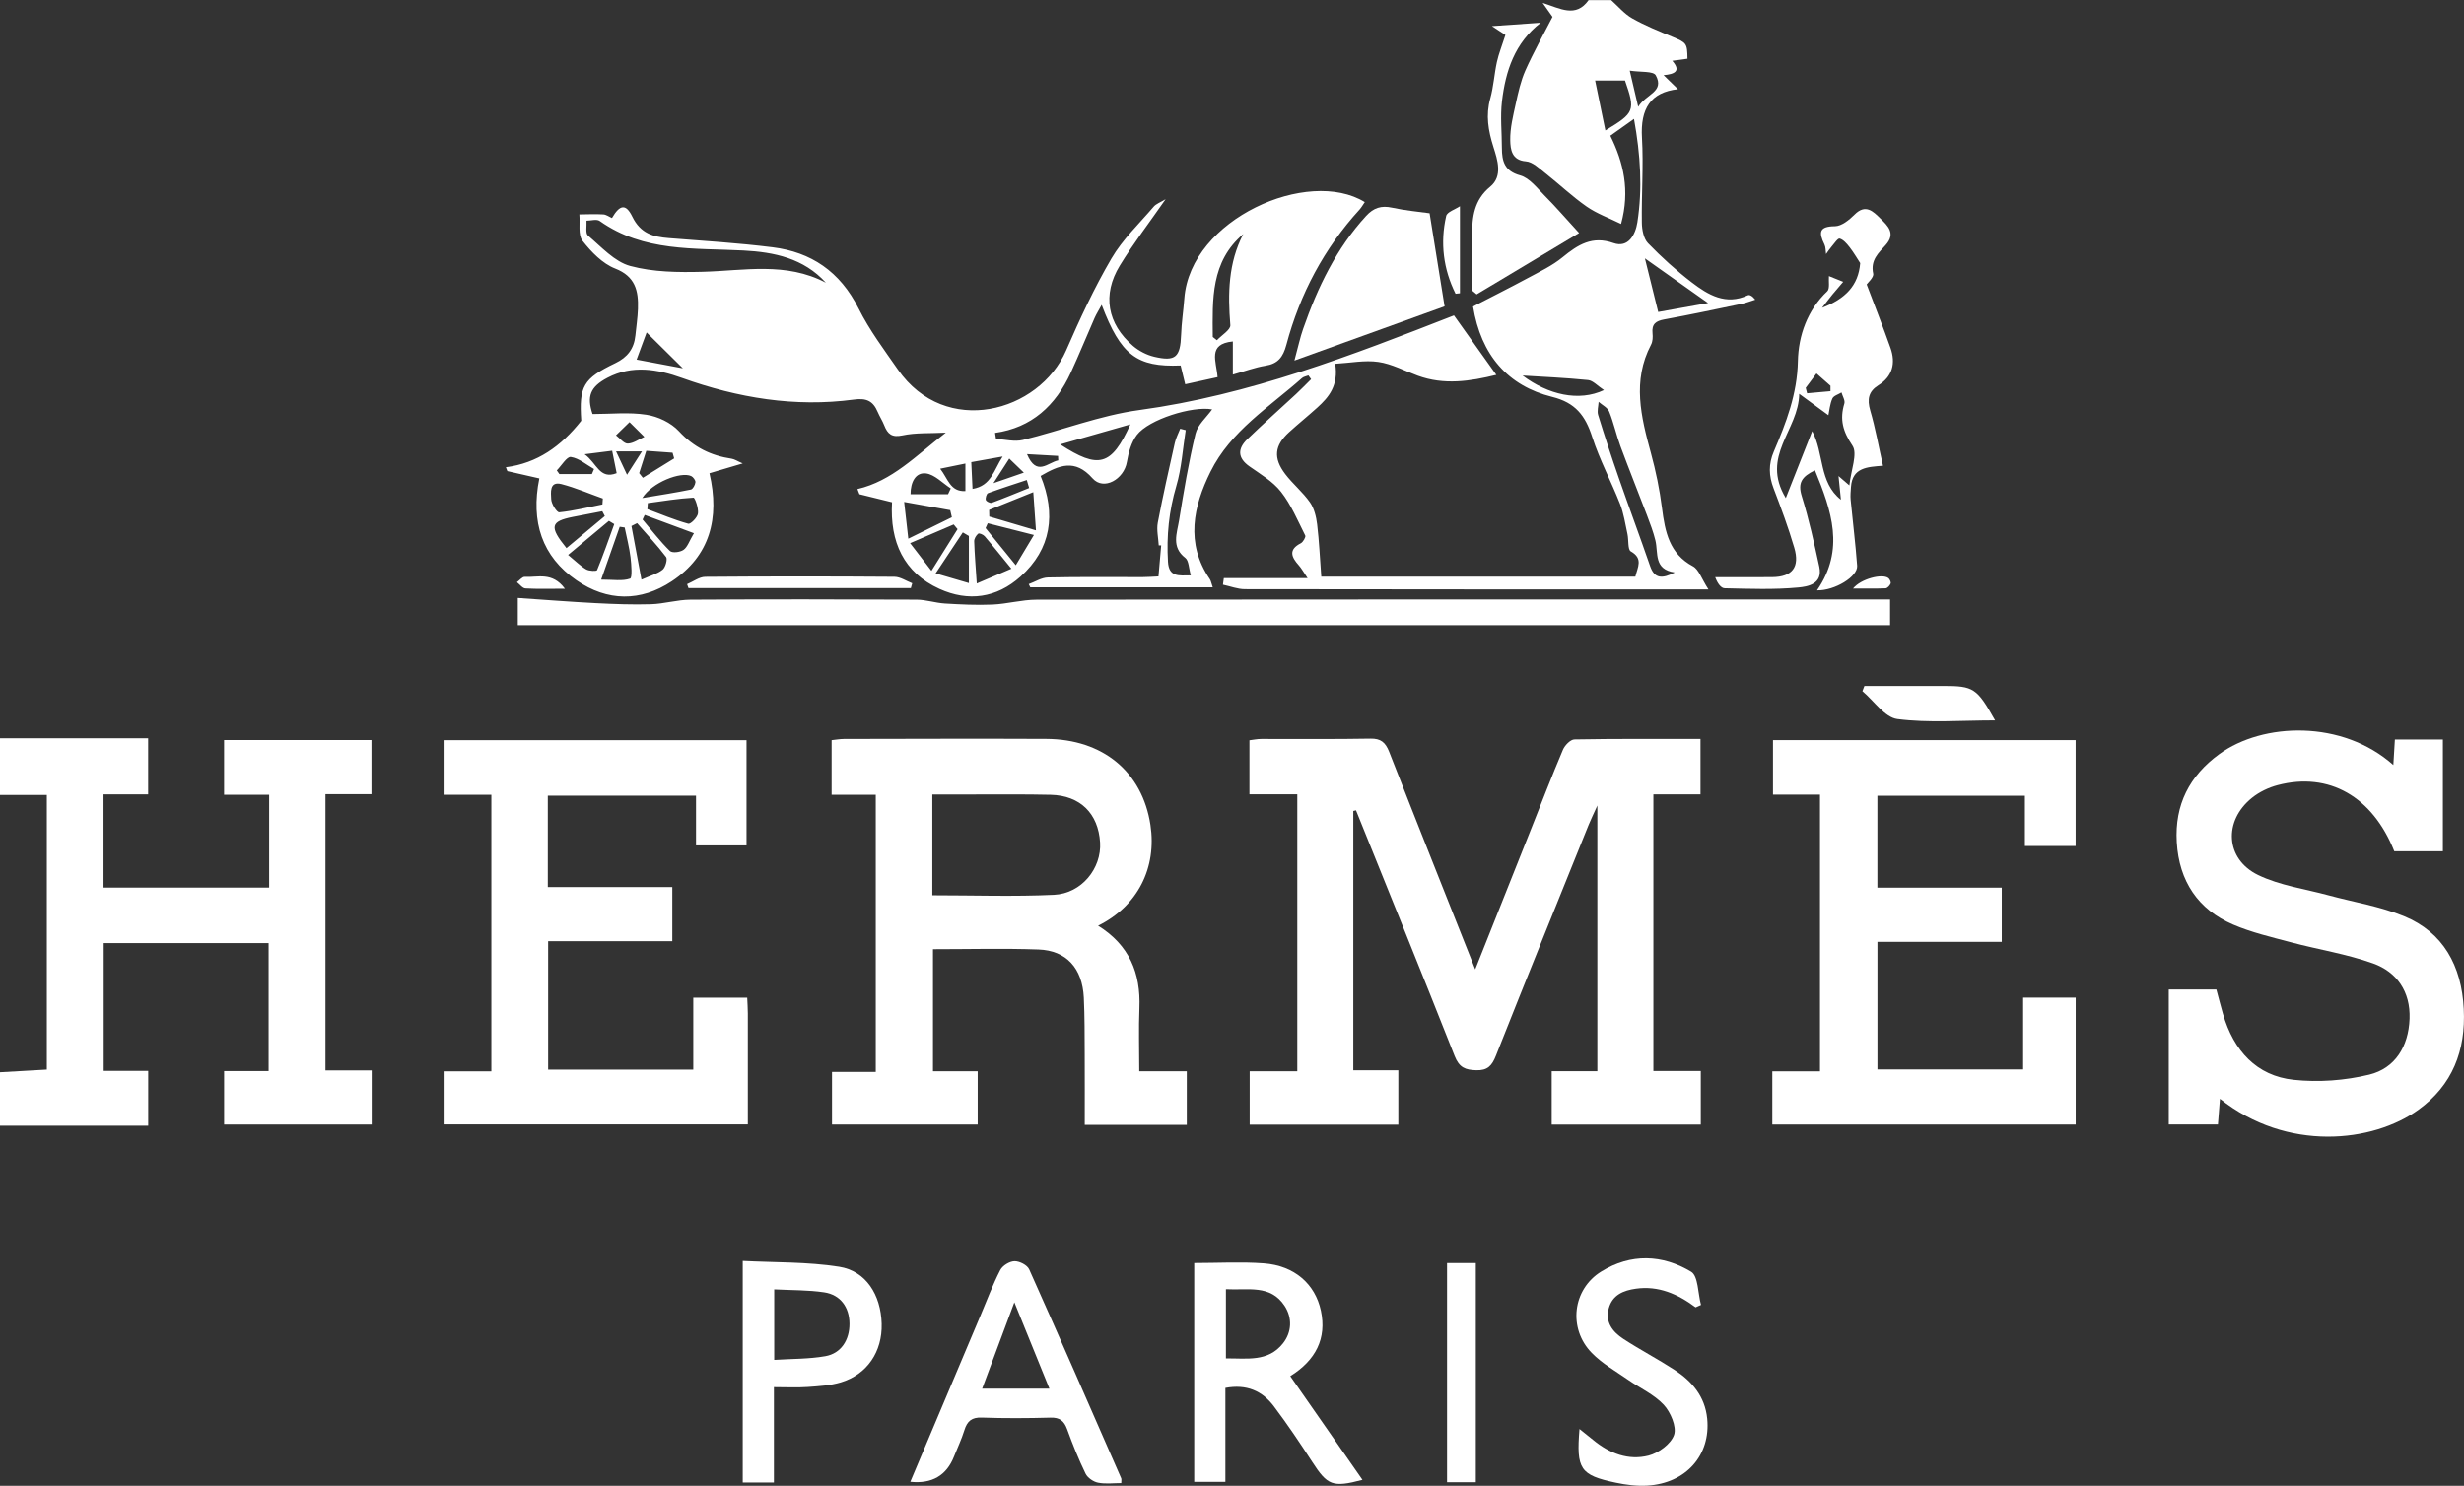 <?xml version="1.0" encoding="UTF-8"?>
<svg id="Layer_2" xmlns="http://www.w3.org/2000/svg" viewBox="0 0 830.62 500.97">
  <rect x="0" y="0" width="830.62" height="500.97" fill="#333333" stroke="none"/>
  <defs>
    <style>
      .cls-1 {
        fill: #fff;
      }
    </style>
  </defs>
  <g id="Layer_1-2" data-name="Layer_1">
    <path class="cls-1" d="M543.08,0c2.36,2.1,4.47,4.67,7.14,6.18,4.34,2.46,9.01,4.33,13.61,6.25,4.71,1.97,4.95,2.14,5.02,7.37-1.51.21-3.05.42-5.12.7,3.09,3.52.75,4.51-2.93,4.84,2,1.95,3.36,3.27,4.85,4.73-9.21,1.01-12.71,6.54-12.14,16.37.55,9.52-.18,19.11-.04,28.66.03,2.35.6,5.37,2.07,6.89,4.58,4.73,9.5,9.19,14.7,13.18,5.55,4.26,11.55,7.84,18.93,4.4.6-.28,1.53.18,2.53,1.47-1.57.48-3.11,1.1-4.71,1.43-8.65,1.8-17.3,3.64-25.98,5.23-2.77.51-4.27,1.5-3.94,4.68.13,1.25.07,2.76-.49,3.82-6.41,12.21-3.39,24.32-.05,36.56,1.65,6.05,2.95,12.28,3.73,18.51,1.02,8.09,2.51,15.44,10.43,19.66,1.97,1.05,2.91,4.2,5.23,7.79-3.68,0-5.59,0-7.49,0-49.58,0-99.16.02-148.75-.07-2.47,0-4.95-.99-7.42-1.51.1-.74.2-1.49.3-2.23h28.23c-1.45-2.14-2.09-3.33-2.95-4.29-2.5-2.79-3.6-5.27.67-7.46.76-.39,1.74-2.1,1.5-2.59-2.54-5.04-4.77-10.42-8.19-14.77-2.77-3.53-6.93-5.93-10.65-8.57-4.04-2.86-3.97-5.99-.71-9.14,5.37-5.2,10.97-10.14,16.44-15.23,1.74-1.62,3.39-3.34,5.08-5.01-.3-.43-.61-.86-.91-1.28-.73.29-1.6.41-2.16.9-11.01,9.79-24.02,17.77-30.86,31.6-5.74,11.6-8.52,24.07-.22,36.18.38.55.49,1.31,1,2.77h-61.51c-.17-.36-.35-.72-.52-1.08,2.16-.78,4.3-2.2,6.47-2.24,10.63-.24,21.27-.1,31.91-.12,1.75,0,3.51-.15,5.35-.23.32-3.71.62-7.09.91-10.46-.27,0-.55,0-.82-.01-.14-2.56-.78-5.23-.32-7.67,1.7-9,3.73-17.93,5.73-26.87.37-1.65,1.2-3.2,1.82-4.79.62.16,1.24.32,1.86.48-1,6.28-1.38,12.76-3.16,18.8-2.49,8.44-3.34,16.85-2.82,25.58.31,5.18,3.52,4.64,7.7,4.58-.68-2.32-.66-4.96-1.85-5.88-4.8-3.66-2.81-8.34-2.11-12.64,1.58-9.79,3.22-19.59,5.54-29.21.74-3.05,3.69-5.53,5.61-8.23-6.58-1.23-21.35,3.34-25.38,8.63-1.86,2.45-2.83,5.93-3.36,9.1-.98,5.83-7.83,9.76-11.57,5.52-5.93-6.72-11.28-4.43-17.51-.81,5.22,12.83,3.64,24.58-6.77,33.93-8.07,7.25-17.64,8.55-27.34,4.14-12-5.45-16.75-15.77-15.98-29.2-3.79-.93-7.39-1.82-10.99-2.71-.22-.58-.45-1.16-.67-1.74,11.67-2.71,19.72-11.22,29.79-19.02-5.44.28-10.16-.03-14.64.93-3.52.75-4.96-.43-6.12-3.4-.61-1.56-1.55-2.97-2.2-4.51-1.59-3.75-3.81-4.74-8.05-4.17-19.84,2.65-39.07-.55-57.93-7.3-8.21-2.94-16.76-4.46-25.12-.05-5.84,3.08-7.01,6.27-5.03,12.23,6.19,0,12.3-.68,18.18.24,3.88.6,8.26,2.66,10.94,5.55,5.04,5.43,10.83,8.24,17.75,9.27.99.15,1.91.79,3.76,1.59-4.25,1.26-7.65,2.26-11.21,3.31,3.53,15.18.16,27.89-12.7,36.42-10.52,6.97-21.74,6.84-32.12-.32-11.58-7.99-15.51-19.66-12.53-34.36-3.61-.82-7.19-1.64-10.78-2.46-.17-.43-.34-.86-.51-1.3,10.57-1.36,18.62-7.05,25.42-15.68-.76-11.58.57-14.18,11.53-19.44,4.03-1.94,6.27-4.82,6.72-9.32.3-2.98.75-5.96.86-8.95.22-6.16-.93-10.97-7.67-13.6-4.26-1.66-8.08-5.6-11.05-9.4-1.52-1.95-.76-5.84-1.03-8.85,2.69-.02,5.39-.16,8.07,0,1,.06,1.96.8,2.92,1.22,2.64-4.51,4.67-4.94,6.87-.44,2.76,5.66,7.05,6.8,12.29,7.21,11.67.91,23.37,1.64,34.99,3.09,12.95,1.61,22.75,8.16,29,20.66,3.63,7.27,8.58,13.86,13.22,20.54,16.06,23.09,47.62,14.51,56.74-6.44,4.6-10.57,9.48-21.1,15.27-30.99,3.77-6.44,9.36-11.75,14.24-17.46.84-.98,2.25-1.44,4.02-2.52-5.53,7.95-10.88,14.91-15.45,22.39-5.99,9.81-4.22,19.63,4.46,27.07,2.01,1.72,4.62,3.06,7.16,3.66,7.18,1.69,8.79.1,9.05-7.4.14-4.11.78-8.2,1.09-12.31,2.04-26.74,41.73-44.18,60.83-32.43-.6.86-1.1,1.77-1.77,2.52-11.9,13.05-20.07,28.33-24.67,45.6-1.11,4.16-2.86,6.37-7,7.03-3.52.56-6.94,1.86-11.04,3v-11.17c-8.67.85-5.52,6.71-5.15,12.03-3.52.78-7.07,1.56-10.91,2.4-.61-2.5-1.08-4.44-1.54-6.33-14.76.6-20.18-3.46-26.62-20.44-.98,1.8-1.78,3.06-2.38,4.41-2.7,6.13-5.22,12.35-8.02,18.43-5.13,11.13-13.18,18.57-25.54,20.33.11.68.21,1.35.32,2.03,3.02.16,6.21,1.04,9.04.35,13.14-3.21,25.99-8.28,39.28-10.09,37.08-5.05,71.66-18.46,106.06-31.9,4.69,6.58,9.35,13.13,14.28,20.04-8.86,2.18-17.62,3.52-26.5.27-4.41-1.61-8.73-3.97-13.27-4.63-4.59-.67-9.41.33-14.55.63,1.17,7.31-2.12,11.22-6.03,14.76-3.13,2.83-6.41,5.48-9.53,8.32-4.9,4.46-5.39,8.67-1.29,14.08,2.56,3.37,5.93,6.1,8.35,9.56,1.42,2.02,2.1,4.85,2.41,7.41.69,5.74.94,11.54,1.4,17.65h105.87c.73-3.12,2.78-6.1-1.53-8.53-1.07-.6-.68-3.84-1.12-5.84-.75-3.43-1.26-6.99-2.53-10.22-2.96-7.56-6.86-14.76-9.34-22.47-2.34-7.29-5.7-11.62-13.47-13.55-14.99-3.71-24.06-14.1-26.72-30.49,6.3-3.26,12.44-6.33,18.48-9.59,3.99-2.16,8.19-4.13,11.69-7,5.19-4.25,10.02-7.33,17.16-4.8,5.01,1.77,7.43-2.84,8.07-6.98,1.75-11.35,1.07-22.73-1.14-34.87-2.85,2.03-5.15,3.66-7.98,5.67,4.43,8.99,6.71,18.41,3.62,29.74-4.08-2.01-8.14-3.45-11.58-5.84-4.92-3.43-9.34-7.65-14.08-11.38-1.99-1.57-4.2-3.73-6.43-3.89-4.79-.36-5.21-4.06-5.27-7.08-.08-4.11.97-8.29,1.86-12.36.83-3.81,1.69-7.7,3.25-11.22,2.68-6.02,5.92-11.77,9.14-18.05-.5-.7-1.61-2.28-3.33-4.71,5.94,1.88,11.19,5.15,15.5-.94,2.52,0,5.05,0,7.57,0ZM278.4,95.32c-7.52-8.28-17.44-10.31-27.81-10.86-16.61-.87-33.61.56-48.43-9.95-1.03-.73-2.95-.1-4.45-.1.12,1.71-.4,4.26.48,5,4.51,3.81,8.97,8.83,14.24,10.26,7.81,2.11,16.3,2.18,24.47,1.97,13.92-.36,27.98-3.43,41.5,3.68ZM564.59,193.02c-7.19-1-5.53-6.56-6.55-10.79-.7-2.89-1.78-5.69-2.83-8.48-2.95-7.77-6.06-15.49-8.95-23.29-1.42-3.84-2.27-7.9-3.8-11.68-.56-1.37-2.34-2.21-3.56-3.29-.08,1.49-.57,3.11-.16,4.44,2.19,7.13,4.52,14.21,6.97,21.25,3.45,9.93,7.12,19.77,10.55,29.7,1.49,4.31,4.07,4.31,8.34,2.13ZM575.78,102.17c-7.06-5-13.49-9.55-21.28-15.06,1.67,6.75,3.01,12.16,4.48,18.08,5.23-.94,10.66-1.91,16.8-3.01ZM408.83,113.61c.46.37.92.73,1.39,1.1,1.59-1.7,4.66-3.53,4.53-5.09-.86-10.63-.71-20.96,4.36-30.7-10.99,9.29-10.38,22.06-10.28,34.68ZM381.05,143.09c-8.39,2.4-15.58,4.45-23.66,6.75,13.01,8.44,17.26,7.28,23.66-6.75ZM537.72,27.15c1.23,5.97,2.3,11.21,3.46,16.83,9.9-5.95,10.14-6.66,6.61-16.83h-10.07ZM214.76,176.39c-.63.32-1.27.64-1.9.96,1.08,5.81,2.17,11.61,3.38,18.09,3.05-1.36,5.38-1.96,7.13-3.36.95-.76,1.72-3.54,1.17-4.27-3.02-4-6.47-7.65-9.77-11.42ZM191.5,187.1c2.73,2.24,4.27,3.83,6.1,4.88,1.02.58,3.5.67,3.67.25,2.11-5.09,3.91-10.33,5.8-15.52-.6-.36-1.21-.73-1.81-1.09-4.33,3.62-8.66,7.23-13.76,11.49ZM340.94,191.74c-3.46-4.23-6.16-7.63-8.99-10.92-.49-.57-1.86-1.16-2.19-.89-.7.57-1.39,1.71-1.36,2.59.14,4.39.51,8.78.87,14.21,4.14-1.77,7.47-3.19,11.67-4.98ZM202.66,195.43c4.14,0,7.19.56,9.76-.35.76-.27.43-4.72.13-7.19-.42-3.38-1.29-6.7-1.97-10.04-.56-.08-1.11-.16-1.67-.24-1.84,5.26-3.69,10.51-6.25,17.81ZM217.36,111.47c.5-.6,1.01-1.2,1.51-1.8-1.41,3.84-2.83,7.67-4.27,11.57,6.58,1.24,12.53,2.36,15.6,2.94-3.12-3.09-7.98-7.9-12.85-12.71ZM348.31,165.94c-5.61,2.26-10.24,4.12-14.87,5.99.02.74.04,1.49.05,2.23,4.86,1.44,9.71,2.87,15.73,4.65-.34-4.9-.59-8.43-.9-12.87ZM203.08,170.07c.05-.66.1-1.33.14-1.99-4.64-1.65-9.21-3.63-13.95-4.86-4.18-1.08-3.54,2.95-3.46,5.1.06,1.58,1.91,4.51,2.73,4.42,4.88-.5,9.7-1.71,14.54-2.67ZM306.19,181.62c5.71-2.81,10.2-5.01,14.69-7.22-.19-.8-.37-1.59-.56-2.39-4.86-.87-9.72-1.74-15.53-2.78.53,4.66.89,7.87,1.4,12.39ZM326.61,180.71c-.68-.4-1.36-.8-2.04-1.2-2.82,4.25-5.65,8.51-9.17,13.81,4.34,1.27,7.55,2.21,11.21,3.28v-15.89ZM218.37,169.62c-.05.68-.09,1.36-.14,2.04,4.57,1.71,9.1,3.63,13.78,4.92.81.22,3.09-2.11,3.28-3.47.24-1.75-1.03-5.35-1.51-5.32-5.15.29-10.28,1.14-15.41,1.84ZM513.26,126.62c8.61,6.48,18.97,8.9,27.44,4.9-2.16-1.41-3.69-3.21-5.37-3.38-7.71-.78-15.47-1.1-22.07-1.52ZM203.89,174.01c-.29-.55-.57-1.09-.86-1.64-3.31.64-6.63,1.25-9.94,1.92-7.52,1.51-8,3.28-2.13,10.51,4.3-3.59,8.61-7.19,12.93-10.79ZM314,192.46c3.35-5.35,6.08-9.7,8.8-14.05-.44-.53-.87-1.05-1.31-1.58-4.58,1.97-9.17,3.93-14.69,6.3,2.56,3.32,4.49,5.83,7.19,9.33ZM233.93,179.78c-6.13-2.27-11.37-4.21-16.6-6.15-.24.51-.48,1.03-.72,1.54,3.03,3.57,5.89,7.33,9.21,10.58.79.78,3.45.45,4.6-.36,1.33-.93,1.94-2.96,3.51-5.61ZM348.53,180.37c-6.02-1.53-10.79-2.74-15.56-3.95-.24.54-.49,1.09-.73,1.63,3.17,3.9,6.34,7.8,10.18,12.53,2.16-3.61,3.8-6.34,6.12-10.21ZM216.51,167.92c6.36-1.07,11.4-1.84,16.4-2.87.67-.14,1.43-1.56,1.52-2.46.07-.65-.75-1.76-1.42-2.08-3.48-1.61-13.17,2.11-16.5,7.4ZM319.59,166.63c.3-.65.6-1.31.91-1.96-2.77-1.78-5.42-4.69-8.35-5.05-3.45-.42-5.21,2.86-5.2,7.01h12.64ZM552.24,36c2.63-4.28,8.94-5.02,5.93-10.58-.82-1.52-5.1-1.02-8.78-1.6,1.13,4.84,1.83,7.84,2.85,12.18ZM327.84,164.84c6.31-1.05,7.13-6.27,10.16-10.92-4.08.73-7.18,1.28-10.58,1.89.14,3.08.27,5.65.42,9.03ZM227.27,154.56c-.18-.64-.37-1.28-.55-1.92-2.93-.21-5.85-.42-8.86-.64-.89,2.8-1.64,5.16-2.39,7.51.41.53.83,1.06,1.24,1.58,3.52-2.18,7.04-4.36,10.55-6.53ZM325.44,156.29c-2.91.59-5.43,1.11-8.51,1.74,2.61,3.28,3.36,7.83,8.51,7.54v-9.28ZM199.53,159.84c.24-.57.48-1.13.72-1.7-2.59-1.46-5.07-3.65-7.81-4.06-1.35-.2-3.15,2.91-4.75,4.52.29.41.59.82.88,1.23h10.95ZM346.93,164.53c-.27-.9-.53-1.79-.8-2.69-4.37,1.45-8.76,2.85-13.08,4.44-.48.18-.92,1.63-.73,2.28.15.51,1.47,1.16,2,.96,4.24-1.56,8.41-3.31,12.61-4.99ZM206.37,151.98c-2.98.38-5.49.7-9.3,1.18,4.14,2.97,5.02,8.64,10.81,6.37-.49-2.45-.93-4.62-1.52-7.55ZM212.21,142.33c-2.03,1.98-3.29,3.21-4.56,4.44,1.33,1,2.67,2.82,3.97,2.79,1.88-.05,3.74-1.44,5.6-2.26-1.41-1.4-2.82-2.8-5.01-4.97ZM207.68,152.2c1.52,3.25,2.6,5.56,3.69,7.86,1.51-2.35,3.01-4.7,5.04-7.86h-8.73ZM356.74,155.23c-.02-.51-.04-1.01-.07-1.52-3.32-.19-6.64-.38-10.47-.59,3.28,7.74,7.09,2.74,10.53,2.11ZM340.23,154.61c-1.84,2.86-3.16,4.91-5.34,8.29,4-1.39,6.55-2.27,10.25-3.55-1.93-1.86-3.07-2.96-4.92-4.74Z"/>
    <path class="cls-1" d="M0,248.92h49.94v18.92h-15.04v31.42h55.83v-31.28h-15.19v-18.45h49.68v18.24h-15.51v93.14h15.59v18.25h-49.75v-18.03h15v-43.15h-55.59v43.08h15v18.49H0v-18.02c5.28-.3,10.57-.6,15.79-.9v-92.59H0v-19.15Z"/>
    <path class="cls-1" d="M456.2,273.42v87.45h15.18v18.33h-50.11v-18.01h16.05v-93.37h-16.13v-18.23c1.27-.15,2.63-.44,4-.44,12.26-.04,24.52.12,36.78-.11,3.47-.07,5.06,1.23,6.33,4.47,9.5,24.29,19.16,48.51,29,73.32,6.35-15.95,12.54-31.5,18.73-47.06,3.58-9,7.06-18.05,10.83-26.96.64-1.52,2.54-3.48,3.89-3.5,14.02-.26,28.05-.16,42.49-.16v18.68h-15.88v93.28h15.98v18.07h-50.26v-18h15.39v-89.58c-1.38,3.06-2.24,4.78-2.96,6.57-10.45,25.92-20.95,51.81-31.24,77.79-1.35,3.42-2.84,4.99-6.61,4.89-3.64-.1-5.75-.87-7.28-4.75-10.94-27.7-22.15-55.28-33.27-82.89-.3.07-.6.14-.91.22Z"/>
    <path class="cls-1" d="M370.17,312.12c10.51,6.54,14.41,15.94,13.93,27.79-.28,6.88-.05,13.77-.05,21.29h16.02v18.07h-34.4c0-8.1.03-15.94-.01-23.77-.04-6.38.01-12.77-.3-19.14-.49-9.89-5.85-15.88-15.28-16.22-11.69-.42-23.41-.1-35.57-.1v41.16h15.07v17.97h-49.11v-17.75h14.75v-93.44h-14.88v-18.42c1.43-.15,2.81-.4,4.19-.41,22.71-.03,45.43-.13,68.14-.02,19.15.09,32.39,11.13,35.14,28.97,2.22,14.47-4.29,27.43-17.64,34.02ZM314.29,301.86c14.04,0,27.55.48,41.01-.16,9.3-.44,16.07-8.92,15.54-17.62-.59-9.8-6.71-15.86-16.63-16.1-8.82-.21-17.65-.09-26.48-.11-4.42,0-8.84,0-13.44,0v34Z"/>
    <path class="cls-1" d="M613.52,267.92h-15.84v-18.38h102.02v35.71h-17.1v-16.94h-49.73v30.98h41.93v18.28h-41.91v43.01h49.12v-24.21h17.71v42.78h-102.27v-17.93h16.07v-93.3Z"/>
    <path class="cls-1" d="M233.73,336.38h18.16c.08,1.99.21,3.65.21,5.31.02,12.36,0,24.71,0,37.43h-102.55v-17.9h16.09v-93.25h-16.1v-18.41h102.12v35.49h-17.03v-16.78h-49.96v30.82h41.97v18.26h-41.86v43.3h48.93v-24.27Z"/>
    <path class="cls-1" d="M806.8,257.91c.2-3.27.35-5.81.52-8.58h16.18v37.69h-16.38c-7.33-18.42-22.02-26.84-39.31-22.3-3.06.8-6.18,2.29-8.67,4.29-9.67,7.77-8.99,20.65,2.06,26.01,7.35,3.56,15.79,4.68,23.75,6.85,8.5,2.31,17.34,3.7,25.45,7.04,13.22,5.43,19.41,16.72,20.14,31.26.71,14.09-3.83,25.72-15.26,33.99-15.38,11.12-44.3,14.34-66.93-3.69-.24,3.02-.44,5.68-.68,8.68h-16.57v-45.53h16.04c.71,2.61,1.42,5.44,2.23,8.24,3.61,12.45,11.35,20.88,23.82,22.22,8.39.9,17.28.25,25.5-1.75,8.63-2.1,13.24-9.43,13.58-18.86.33-9.21-4.38-15.79-12.25-18.62-8.95-3.21-18.47-4.67-27.69-7.13-6.61-1.76-13.35-3.32-19.62-6.02-11.66-5.03-18.14-14.51-18.92-27.74-.74-12.67,4.32-22.4,14.29-29.67,14.76-10.78,41.54-11.66,58.71,3.64Z"/>
    <path class="cls-1" d="M637.15,202.11v8.66H174.55v-9.16c8.82.6,17.53,1.29,26.24,1.74,6.22.32,12.45.56,18.67.37,4.44-.14,8.86-1.51,13.29-1.53,25.41-.16,50.83-.13,76.24-.01,3.18.01,6.35,1.11,9.54,1.3,5.33.32,10.68.59,16.01.36,4.98-.22,9.93-1.64,14.9-1.65,93.54-.1,187.08-.08,280.63-.08h7.08Z"/>
    <path class="cls-1" d="M615.56,85.63c-.16-1.08-.08-2.29-.54-3.21-2.04-4.14-1.71-6.1,3.53-6.14,2.24-.02,4.81-2.1,6.62-3.91,3.7-3.72,6.27-1.11,8.73,1.33,2.45,2.42,5.3,5,1.74,8.95-2.38,2.64-5.17,5.05-4.18,9.62.27,1.25-1.83,3.06-2.2,3.63,2.79,7.4,5.53,14.34,8.02,21.38,1.84,5.21.68,9.65-4.07,12.62-3.32,2.08-3.86,4.69-2.74,8.54,1.72,5.85,2.78,11.9,4.29,18.59-5.33.4-10.34.61-10.79,7.15-.1,1.45-.25,2.92-.11,4.35.71,7.42,1.65,14.81,2.19,22.24.26,3.63-7.56,8.42-13.53,8.27,9.52-13.8,4.87-26.86-.69-40.47-4.47,2.13-5.84,4.24-4.44,8.74,2.41,7.78,4.17,15.79,5.9,23.78,1.28,5.94-4.05,6.7-7.07,6.99-8.22.78-16.55.44-24.83.26-1.22-.03-2.4-1.59-3.19-3.74,6.42,0,12.83.05,19.25-.01,6.7-.07,9.34-3.34,7.41-9.91-1.99-6.79-4.47-13.44-6.98-20.04-1.62-4.24-1.75-8.11.09-12.41,4.14-9.7,7.88-19.31,8.11-30.5.18-8.54,3.18-17.17,9.91-23.53.91-.86.4-3.37.55-5.11,1.49.6,2.98,1.2,4.81,1.93-1.35,1.58-2.52,2.92-3.65,4.3-.98,1.2-1.92,2.45-3.48,4.46,7.78-3,12.26-7.43,12.86-15.07-1.13-1.72-2.23-3.64-3.58-5.36-.92-1.18-2.06-2.53-3.34-2.91-.61-.18-1.83,1.68-2.7,2.68-.69.79-1.27,1.69-1.9,2.54ZM623.42,163.66c.54-5.08,2.84-10.71,1.06-13.37-3.23-4.81-4.38-8.86-2.74-14.24.31-1.03-.62-2.48-.97-3.73-1.06.67-2.65,1.09-3.08,2.06-.83,1.89-1,4.09-1.33,5.62-3.05-2.24-5.86-4.3-9.84-7.21-.17,12.37-13.14,20.87-4.53,35.14,3.28-8.32,6.07-15.38,8.9-22.56,4,7.32,2.23,17.31,9.69,23.12-.25-2.42-.49-4.83-.81-7.98,1.38,1.18,2.01,1.73,3.65,3.14ZM608.71,130.76c.16.61.31,1.22.47,1.84l7.88-.71v-1.82c-1.46-1.29-2.92-2.57-4.72-4.16-1.32,1.76-2.47,3.31-3.63,4.85Z"/>
    <path class="cls-1" d="M402.55,425.85c8.06,0,15.81-.46,23.49.11,10.33.77,17.32,6.98,19.24,15.99,1.98,9.28-1.68,16.65-10.33,22.04,8.01,11.51,16.07,23.09,24.34,34.96-10.11,2.68-11.8,1.89-16.97-6.1-4.12-6.37-8.36-12.67-12.91-18.71-3.92-5.2-9.23-7.52-16.33-6.18v31.68h-10.51v-73.79ZM413.26,434.68v23.33c7.09-.06,14.21,1.28,19.23-5.07,2.98-3.77,3.2-8.59.56-12.63-4.79-7.32-12.37-5.21-19.79-5.63Z"/>
    <path class="cls-1" d="M306.87,499.61c8.06-19.09,15.85-37.57,23.65-56.05,2.17-5.14,4.13-10.4,6.67-15.33.78-1.52,3.14-2.95,4.8-2.99,1.68-.03,4.29,1.28,4.95,2.75,10.49,23.41,20.74,46.94,31.02,70.45.13.3.02.71.02,1.61-2.61,0-5.31.37-7.84-.14-1.56-.31-3.51-1.63-4.2-3.06-2.35-4.84-4.36-9.87-6.2-14.94-1.05-2.88-2.55-4.01-5.58-3.93-7.74.21-15.49.26-23.23-.02-3.33-.12-4.89,1.17-5.85,4.3-.93,3.02-2.31,5.88-3.48,8.83q-3.82,9.66-14.72,8.52ZM331.08,468.21h22.68c-3.88-9.57-7.57-18.65-11.82-29.12-3.9,10.47-7.25,19.44-10.86,29.12Z"/>
    <path class="cls-1" d="M260.88,499.86h-10.5v-74.72c10.8.56,21.77.28,32.46,1.96,9.07,1.42,14.1,9.45,14.37,19.21.26,9.43-4.89,17.12-13.8,19.79-3.58,1.07-7.43,1.28-11.18,1.55-3.56.25-7.15.05-11.34.05v32.17ZM260.99,434.74v23.77c5.96-.38,11.69-.27,17.24-1.25,5.3-.93,8.18-5.48,8.13-10.99-.04-5.51-3.03-9.71-8.54-10.53-5.42-.81-10.97-.69-16.84-1Z"/>
    <path class="cls-1" d="M481.92,71.9c1.71,10.62,3.26,20.26,5.05,31.39-15.53,5.6-32.35,11.67-50.62,18.27,1.28-4.7,1.91-7.75,2.93-10.66,4.88-14.03,11.21-27.17,21.26-38.11,2.51-2.73,5.11-3.55,8.68-2.77,4.55.99,9.22,1.39,12.71,1.89Z"/>
    <path class="cls-1" d="M571.59,440.79c-6.05-4.52-12.55-7.34-20.12-6.28-4.16.59-7.89,2.05-9.15,6.62-1.3,4.74,1.43,8.02,4.91,10.29,5.63,3.68,11.6,6.79,17.24,10.45,5.84,3.8,10.28,8.87,11.03,16.44,1.21,12.34-7.1,21.78-20.17,22.59-3.54.22-7.21-.26-10.71-1-11.97-2.54-13.29-4.56-12.17-18.09,1.71,1.37,3.2,2.54,4.66,3.74,5.5,4.53,11.88,6.95,18.64,5.22,3.35-.86,7.55-3.91,8.59-6.99.91-2.71-1.2-7.68-3.48-10.12-3.29-3.53-7.99-5.61-12.01-8.42-4.17-2.91-8.73-5.45-12.26-9.07-8.06-8.24-6.51-21.48,3.21-27.46,9.95-6.13,20.56-5.78,30.3.09,2.38,1.43,2.27,7.33,3.31,11.18-.6.27-1.2.53-1.8.8Z"/>
    <path class="cls-1" d="M496.24,97.95c0-6.18.01-12.35,0-18.53-.01-6.31.69-12.02,6.11-16.47,4.32-3.54,2.46-9.04,1.09-13.38-1.74-5.51-2.65-10.69-1.06-16.39,1.11-3.98,1.34-8.22,2.23-12.28.61-2.76,1.68-5.41,2.87-9.11-.54-.36-2.06-1.35-4.54-2.98,6.34-.44,11.16-.78,16.45-1.15-8.8,6.82-11.86,16.29-13.07,26.48-.61,5.16-.04,10.47-.03,15.72.01,4.57.91,7.84,6.17,9.28,3.14.86,5.74,4.32,8.31,6.9,3.61,3.62,6.96,7.52,11.55,12.53-11.75,7.03-23.14,13.85-34.54,20.68-.52-.43-1.03-.86-1.55-1.29Z"/>
    <path class="cls-1" d="M487.8,425.86h9.7v73.9h-9.7v-73.9Z"/>
    <path class="cls-1" d="M672.55,242.89c-11.5,0-22.36.92-32.94-.45-4.24-.55-7.88-6.12-11.79-9.4.23-.59.45-1.17.68-1.76h15.77c3.59,0,7.18,0,10.77,0,10.28,0,11.37.69,17.51,11.61Z"/>
    <path class="cls-1" d="M307.04,198.29h-74.95c-.16-.44-.32-.89-.47-1.33,2.05-.86,4.09-2.45,6.14-2.47,21.25-.18,42.5-.17,63.75-.01,2,.02,4,1.42,6,2.18l-.46,1.63Z"/>
    <path class="cls-1" d="M490.67,99.04c-4.1-8.27-5.25-17.08-3.16-26.21.32-1.38,2.98-2.18,4.64-3.29v29.34c-.49.05-.98.11-1.47.16Z"/>
    <path class="cls-1" d="M190.43,198.5c-5.19,0-9.26.14-13.31-.1-.99-.06-1.91-1.36-2.86-2.1.88-.63,1.79-1.85,2.63-1.8,4.33.26,9.26-1.8,13.54,4Z"/>
    <path class="cls-1" d="M624.67,198.43c2.61-3.27,9.86-5.11,11.93-3.5.46.36.92,1.39.74,1.83-.28.68-1.08,1.57-1.7,1.6-3.47.15-6.95.07-10.97.07Z"/>
  </g>
</svg>